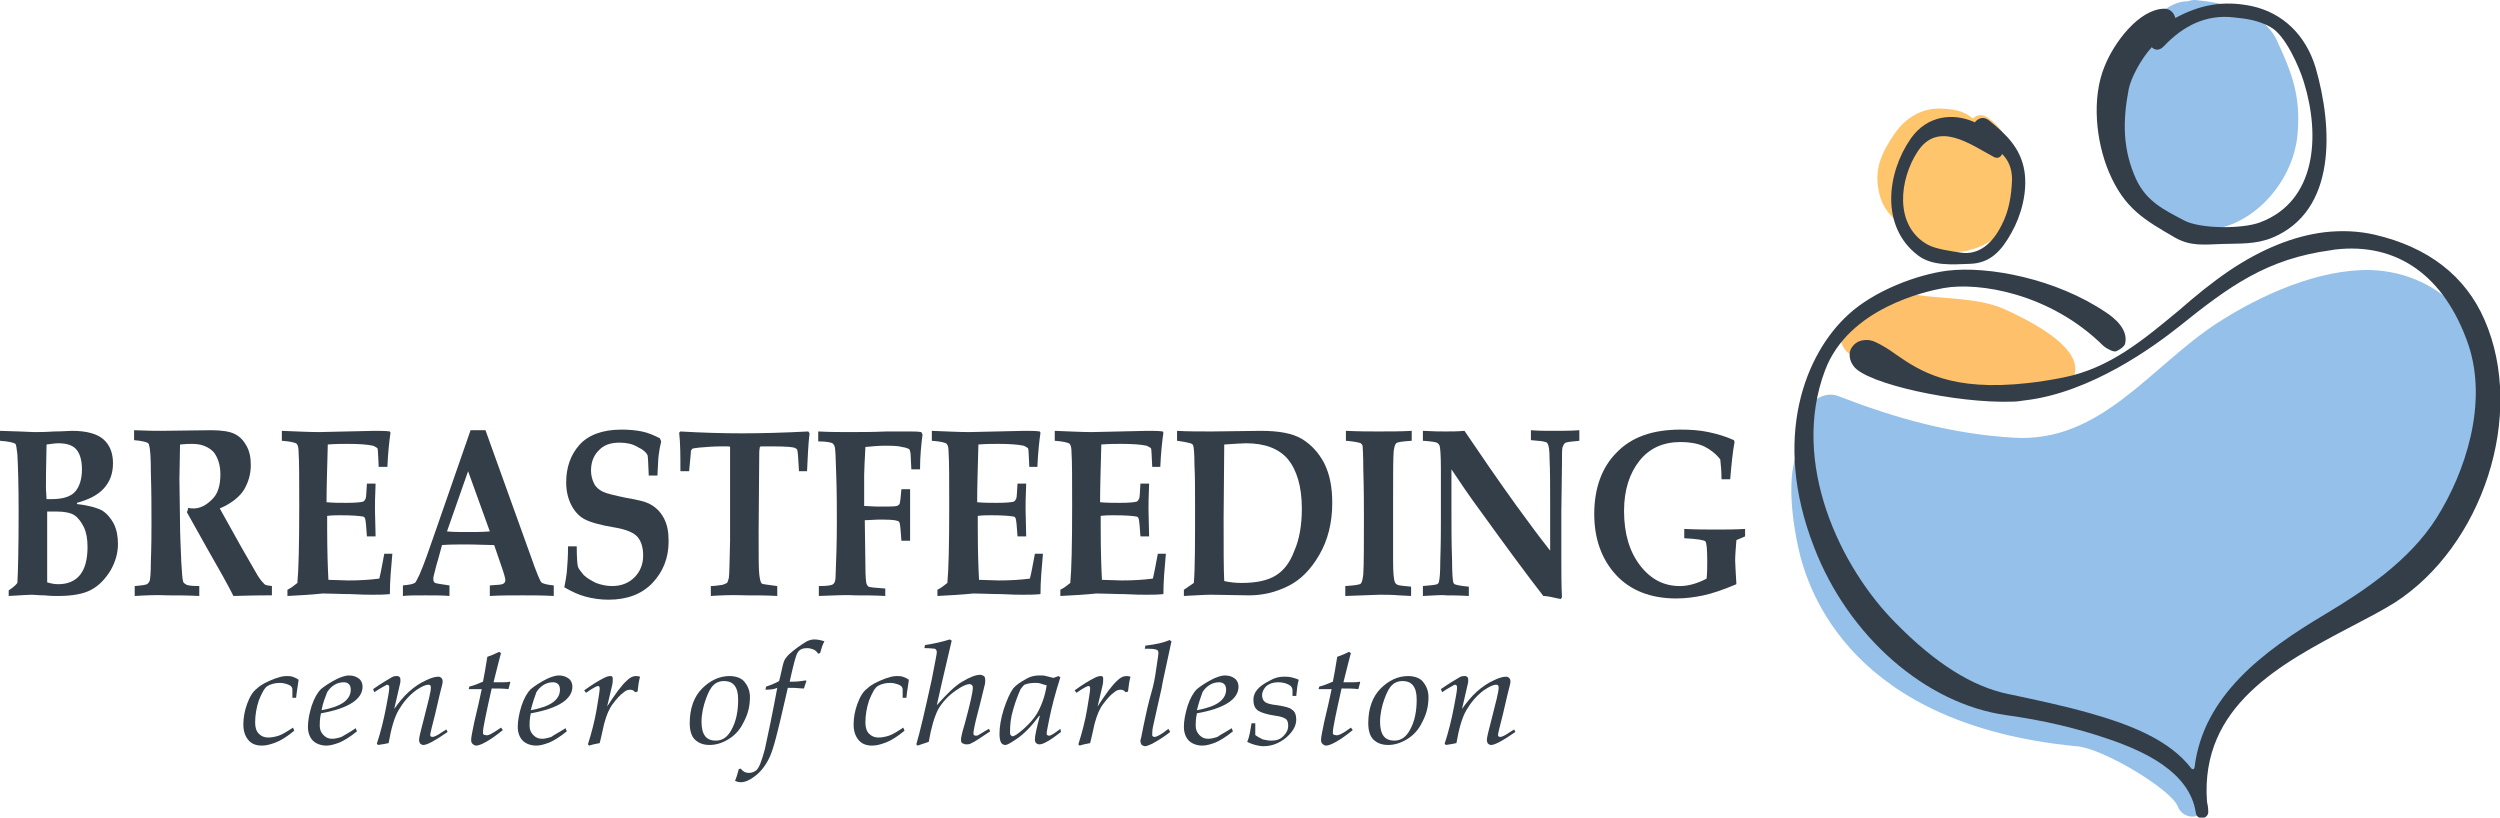 <?xml version="1.0" encoding="utf-8"?>
<!-- Generator: Adobe Illustrator 21.0.2, SVG Export Plug-In . SVG Version: 6.00 Build 0)  -->
<!DOCTYPE svg PUBLIC "-//W3C//DTD SVG 1.1//EN" "http://www.w3.org/Graphics/SVG/1.1/DTD/svg11.dtd">
<svg version="1.1" id="Layer_1" xmlns="http://www.w3.org/2000/svg" xmlns:xlink="http://www.w3.org/1999/xlink" x="0px" y="0px"
	 viewBox="0 0 402.7 131.7" style="enable-background:new 0 0 402.7 131.7;" xml:space="preserve">
<style type="text/css">
	.st0{fill:#FFC06C;}
	.st1{fill:#FFC56C;}
	.st2{fill:#94C0E9;}
	.st3{fill:#333E48;}
</style>
<g>
	<g>
		<g>
			<path class="st0" d="M323.1,49.9c-4.3-2-9.8-1.7-14.4-2.4c-4.2-0.6-7,2.1-10.5,4c-0.6,0.3-0.9,0.9-0.9,1.4
				c-0.5,0.3-0.9,1-0.8,1.8c0.6,3.4,4.4,3.1,6.7,4.5c4.5,2.6,8.8,4.3,13.9,4.6c3,0.2,6.1,0.1,9.1,0c2.2-0.1,5.3,0.2,7-1.8
				C337.9,56.7,326.1,51.3,323.1,49.9z"/>
			<path class="st1" d="M320.1,18.9c-0.9-0.6-1.7-0.4-2.3,0.2c-1.2-1-2.5-1.5-4.9-1.6c-3.1-0.2-5.8,1.3-7.7,4
				c-2.1,3.1-3.4,5.7-2.5,9.6c0.9,4,4.1,5.3,6.7,7.6c4.1,3.7,11.6,1.6,14.3-2.9C326.9,30.4,324.8,22,320.1,18.9z"/>
			<path class="st2" d="M354.6,37c7.4,0.3,14.8-7.1,15.5-15.5c0.5-6.1-0.9-9.7-3.3-14.9c-2.2-4.9-8.9-6.2-13.2-6.6
				c-0.5,0-0.9,0.1-1.2,0.2c-3.3,0-6.2,3.4-8.3,6.1c-2.8,3.8-4.1,8.7-4,13.7C340.3,29.4,346.6,36.7,354.6,37z"/>
			<path class="st2" d="M381.9,43.5c-8.4-0.2-17.7,4-24.7,8.5c-10.9,7.1-18.8,19.4-32.9,18.5c-9.9-0.6-18.9-3.1-28.2-6.7
				c-3.4-1.3-7.1,3.2-5.8,6.7c0.1,0.2,0.1,0.3,0.2,0.5c-3.1,4-1.8,12.7-0.9,16.9c1.6,7.7,8.9,28.8,44.8,32.3
				c4.1,0.2,15.3,6.9,16.4,9.7c0.9,2.4,4.7,2.2,4.4-0.8c-0.7-7.8,3.1-16.5,8.7-21.2c1-0.8,2.4-1.8,3.4-3c4.9-2.6,9.9-5.2,14.6-8.3
				c9.7-6.4,19.3-17.7,19.8-30.6C402.1,53.3,393.5,43.9,381.9,43.5z"/>
			<g>
				<path class="st3" d="M400.2,51.5c-3.1-7.1-9.1-11.7-17.7-13.7c-2.6-0.6-5.3-0.7-8-0.4c-5,0.6-10.2,2.7-15.4,6.2
					c-2.8,1.9-5.5,4.1-8,6.3c-5.8,4.8-11.2,9.4-18.7,10.9c-2,0.4-3.9,0.7-5.7,0.9c-12.4,1.4-17.4-1.9-21.3-4.6
					c-1.1-0.8-2.2-1.5-3.3-2c-0.6-0.3-1.3-0.4-1.9-0.3c-1,0.1-1.7,0.7-2.1,1.5c-0.3,0.8-0.2,1.8,0.5,2.7c2,2.8,16.5,6,25.5,5.7
					c0.7,0,1.4-0.1,2-0.2c10.7-1.2,21-8.8,24.9-11.9c8.1-6.5,14.1-10.9,24.5-12.3c0.2,0,0.4-0.1,0.6-0.1
					c10.1-1.2,17.7,4.3,21.5,15.3c3.2,9.5-0.5,20.6-5.1,27.9c-4.4,7-11.9,11.9-17.9,15.5c-10.1,6-19.7,13.2-21.1,24.7
					c0,0.1-0.1,0.3-0.2,0.3c0,0,0,0,0,0c-0.1,0-0.2,0-0.3-0.1c-3.6-4.7-10-7.1-16.3-8.9c-4.2-1.2-8.5-2.1-12.7-3l-0.5-0.1
					c-5.8-1.2-11.7-4.9-18.1-11.4c-8.9-8.9-17.1-25.8-11.4-40.8c3.8-10,16.3-12.7,19.1-13.2c5.6-1,17.1,0.8,25.7,9.3
					c0.7,0.6,1.7,1,2,0.9c0.6-0.2,1.4-0.8,1.5-1.2c0.6-2.3-1.7-4.2-3.1-5.1c-8-5.4-18.9-7.5-25.5-6.7c-4.8,0.6-11.8,3.2-16,7.1
					c-6.8,6.2-12.4,19.7-5.5,37.4c5.5,14.4,18,25.3,31,27.1c5.8,0.8,11.4,2.1,16.6,3.9c5.5,1.9,12.9,5.2,13.9,11.8
					c0.1,0.7,0.6,0.9,1.1,0.9c0.5-0.1,1-0.5,0.9-1.2c0-0.5-0.1-1-0.2-1.5c-1.1-15.4,11.9-22.2,23.3-28.2c2.5-1.3,4.8-2.5,6.9-3.8
					C399.9,88,406.9,66.8,400.2,51.5z"/>
			</g>
		</g>
		<path class="st3" d="M373,10.9c-1.6-5.3-5.3-8.8-10.2-9.9c-4.7-1-8.5-0.2-12.4,1.9c-0.2-0.8-0.8-1.5-1.8-1.5
			c-4.1,0.1-8.1,5.5-9.6,9.3c-2.1,5.1-1.4,12,0.7,17c2.5,5.9,5.7,7.7,10.7,10.6c2.5,1.4,4.7,1.1,7.5,1c2.8-0.1,5.4,0.1,8.1-1
			C376.4,34,375.8,20.6,373,10.9z M364.1,35.8c-2.8,1.1-9.7,1.1-12.3-0.3c-3.2-1.7-6-3-7.7-6.6c-2.2-4.8-2.2-9.4-1.2-14.6
			c0.4-1.8,1.9-4.7,3.7-6.7c0.5,0.5,1.2,0.6,1.9-0.1c3.2-3.4,6.9-5.2,11.3-4.7c2.1,0.2,4.1,0.5,6,1.6c2.3,1.3,4.5,6.2,5.3,8.8
			C373.8,21.9,373.1,32.4,364.1,35.8z"/>
		<path class="st3" d="M326.1,27.6c-0.6-3.8-3-6-5.7-8.2c-0.9-0.7-1.7-0.4-2.3,0.3c-3.5-1.6-7.7-1.1-10.3,2.6
			c-3.9,5.6-4.9,14.2,1.1,18.8c2.3,1.8,5.6,1.5,8.4,1.4c3.3-0.1,5.1-2.1,6.7-5C325.6,34.7,326.6,30.9,326.1,27.6z M322.4,36.3
			c-1.5,3-3.7,4.8-6.5,4.4c-1.4-0.2-4.2-0.6-5.4-1.3c-5.5-3.1-4.5-10.6-1.6-15c3.3-5,8.4-1.2,12.3,0.9c0.6,0.3,1.1,0,1.3-0.5
			c1,1,1.6,2.3,1.6,4.1C324,31.6,323.6,34,322.4,36.3z"/>
	</g>
	<g>
		<path class="st3" d="M47.7,112.4h-0.6c0-0.6,0-1,0-1.3c0-0.3-0.1-0.5-0.4-0.7c-0.4-0.2-1-0.4-1.6-0.4c-0.8,0-1.5,0.2-2,0.5
			c-0.5,0.3-0.9,1.1-1.4,2.3c-0.4,1.2-0.6,2.4-0.6,3.6c0,0.8,0.2,1.4,0.6,1.8c0.4,0.4,0.9,0.6,1.5,0.6c0.5,0,1.1-0.1,1.7-0.3
			c0.6-0.2,1.4-0.7,2.3-1.3l0.2,0.5c-1.2,1-2.2,1.6-3,1.9c-0.8,0.3-1.5,0.5-2.2,0.5c-1,0-1.7-0.3-2.2-0.9s-0.8-1.4-0.8-2.5
			c0-1.1,0.2-2.2,0.6-3.3c0.4-1.1,0.9-2,1.6-2.5c0.6-0.6,1.6-1.1,2.9-1.6c0.6-0.2,1.2-0.4,1.8-0.4c0.4,0,0.7,0,1,0.1
			c0.3,0.1,0.6,0.2,1,0.5C48,110.4,47.8,111.3,47.7,112.4z"/>
		<path class="st3" d="M57.3,117.3l0.2,0.5c-1.1,0.9-2.1,1.5-2.8,1.8c-0.8,0.3-1.5,0.5-2.1,0.5c-0.9,0-1.7-0.3-2.2-0.8
			c-0.5-0.5-0.8-1.3-0.8-2.2c0-1,0.2-2.1,0.6-3.4c0.4-1.2,0.9-2.1,1.5-2.7c0.6-0.5,1.5-1.1,2.7-1.7c0.7-0.3,1.3-0.5,1.8-0.5
			c0.7,0,1.2,0.2,1.6,0.5s0.6,0.8,0.6,1.3c0,2-2.2,3.5-6.7,4.3c-0.2,0.9-0.2,1.6-0.2,2c0,0.6,0.2,1.1,0.6,1.5
			c0.4,0.4,0.8,0.6,1.4,0.6c0.4,0,0.9-0.1,1.5-0.3C55.5,118.4,56.3,118,57.3,117.3z M51.8,114.4c1.6-0.3,2.8-0.7,3.6-1.3
			c0.8-0.6,1.1-1.3,1.1-2c0-0.4-0.1-0.7-0.3-0.9s-0.5-0.3-0.8-0.3c-0.5,0-1,0.1-1.5,0.4c-0.5,0.3-0.9,0.7-1.2,1.2
			C52.4,112.3,52,113.2,51.8,114.4z"/>
		<path class="st3" d="M60.3,111.5l-0.2-0.5c1.3-0.9,2.3-1.5,3-1.9c0.3-0.2,0.6-0.2,0.9-0.2c0.2,0,0.3,0.1,0.4,0.2
			c0.1,0.1,0.1,0.3,0.1,0.5c0,0.2,0,0.4-0.1,0.7l-0.9,3.9c0.7-1,1.5-2,2.4-2.8c0.9-0.8,1.8-1.4,2.7-1.8c0.8-0.4,1.5-0.6,2-0.6
			c0.2,0,0.4,0.1,0.5,0.2c0.1,0.1,0.2,0.3,0.2,0.5c0,0.2,0,0.4-0.1,0.7c-0.1,0.4-0.5,1.9-1.1,4.6c-0.5,2-0.8,3.1-0.8,3.4
			c0,0.2,0.1,0.3,0.4,0.3c0.2,0,0.7-0.2,1.4-0.7l0.8-0.5l0.2,0.4c-2,1.4-3.3,2.1-3.9,2.1c-0.2,0-0.4-0.1-0.5-0.2
			c-0.1-0.1-0.2-0.4-0.2-0.6c0-0.4,0.3-1.6,0.8-3.5c0.7-2.7,1.1-4.3,1.1-4.9c0-0.2,0-0.3-0.1-0.4c-0.1-0.1-0.2-0.1-0.3-0.1
			c-0.5,0-1.1,0.3-2,0.9c-1.2,0.9-2.1,2-2.8,3.2c-0.7,1.2-1.2,3-1.6,5.3c-0.4,0.1-1,0.2-1.7,0.3l-0.2-0.2c0.6-1.8,1.1-3.8,1.5-5.9
			c0.3-1.6,0.5-2.6,0.5-3.1c0-0.2,0-0.3-0.1-0.4c-0.1-0.1-0.2-0.1-0.3-0.1C62,110.5,61.3,110.8,60.3,111.5z"/>
		<path class="st3" d="M80.7,117.2l0.3,0.4c-2.1,1.7-3.6,2.5-4.3,2.5c-0.2,0-0.4-0.1-0.6-0.3s-0.2-0.4-0.2-0.7
			c0-0.4,0.2-1.3,0.5-2.8c0.5-2.1,0.9-3.8,1.2-5.3l-0.9,0l-1.2,0l0.1-0.4c0.8-0.2,1.5-0.5,2.2-0.8c0.2-0.9,0.4-2.2,0.7-4
			c0.6-0.2,1.3-0.5,1.9-0.8l0.3,0.2c-0.2,0.7-0.6,2.3-1.2,4.7l1.3,0c0.5,0,1,0,1.3-0.1l0.1,0.1c-0.1,0.4-0.2,0.7-0.3,1.1
			c-0.8-0.1-1.7-0.1-2.7-0.1c-0.9,4-1.4,6.4-1.4,7c0,0.2,0,0.4,0.1,0.4c0.1,0.1,0.2,0.1,0.3,0.1C78.6,118.6,79.4,118.1,80.7,117.2z"
			/>
		<path class="st3" d="M91.1,117.3l0.2,0.5c-1.1,0.9-2.1,1.5-2.8,1.8c-0.8,0.3-1.5,0.5-2.1,0.5c-0.9,0-1.7-0.3-2.2-0.8
			c-0.5-0.5-0.8-1.3-0.8-2.2c0-1,0.2-2.1,0.6-3.4c0.4-1.2,0.9-2.1,1.5-2.7c0.6-0.5,1.5-1.1,2.7-1.7c0.7-0.3,1.3-0.5,1.8-0.5
			c0.7,0,1.2,0.2,1.6,0.5s0.6,0.8,0.6,1.3c0,2-2.2,3.5-6.7,4.3c-0.2,0.9-0.2,1.6-0.2,2c0,0.6,0.2,1.1,0.6,1.5
			c0.4,0.4,0.8,0.6,1.4,0.6c0.4,0,0.9-0.1,1.5-0.3C89.2,118.4,90,118,91.1,117.3z M85.5,114.4c1.6-0.3,2.8-0.7,3.6-1.3
			c0.8-0.6,1.1-1.3,1.1-2c0-0.4-0.1-0.7-0.3-0.9s-0.5-0.3-0.8-0.3c-0.5,0-1,0.1-1.5,0.4c-0.5,0.3-0.9,0.7-1.2,1.2
			C86.1,112.3,85.8,113.2,85.5,114.4z"/>
		<path class="st3" d="M94.4,111.6l-0.3-0.4c1.4-1,2.4-1.6,3.2-2c0.4-0.2,0.7-0.3,1-0.3c0.1,0,0.3,0,0.3,0.1
			c0.1,0.1,0.1,0.2,0.1,0.4c0,0.3,0,0.6-0.1,1l-0.8,3.4c1.3-2,2.3-3.4,3.2-4.2c0.5-0.5,1-0.7,1.4-0.7c0.2,0,0.4,0,0.7,0.1
			c-0.2,0.7-0.3,1.5-0.4,2.4l-0.4,0.1c-0.2-0.3-0.5-0.4-0.8-0.4c-0.3,0-0.7,0.1-1,0.4c-0.6,0.4-1.2,1.1-1.8,1.9s-1,1.8-1.3,2.9
			c-0.1,0.2-0.3,1.4-0.8,3.4c-0.5,0.1-1.1,0.2-1.7,0.4l-0.2-0.2c0.6-1.9,1.1-3.8,1.4-5.6s0.5-3,0.5-3.4c0-0.3-0.1-0.4-0.3-0.4
			C96.2,110.5,95.5,110.8,94.4,111.6z"/>
		<path class="st3" d="M111.1,116.5c0-2.4,0.7-4.3,2-5.6s2.8-2,4.4-2c1,0,1.9,0.3,2.4,0.9s0.9,1.4,0.9,2.5c0,1.4-0.3,2.7-1,4
			c-0.6,1.3-1.5,2.2-2.5,2.8c-1,0.6-2,0.9-3,0.9c-1,0-1.8-0.3-2.4-0.9C111.4,118.6,111.1,117.7,111.1,116.5z M113,116.3
			c0,1,0.2,1.8,0.6,2.3c0.4,0.5,1,0.7,1.7,0.7c1.1,0,1.9-0.6,2.5-1.7c0.8-1.4,1.1-3.1,1.1-4.9c0-1.1-0.2-1.8-0.6-2.3
			c-0.4-0.5-1-0.7-1.7-0.7c-0.6,0-1.2,0.2-1.6,0.6c-0.5,0.4-0.9,1.2-1.3,2.3S113,115,113,116.3z"/>
		<path class="st3" d="M123.3,111.1l0.1-0.5c0.9-0.3,1.6-0.6,2.1-0.9l0.2-0.8c0.3-1.4,0.5-2.2,0.6-2.4c0.1-0.3,0.4-0.7,0.8-1.1
			c1-0.9,1.9-1.5,2.7-2c0.5-0.3,1-0.4,1.4-0.4c0.4,0,1,0.1,1.6,0.3c-0.3,0.5-0.5,1.2-0.7,1.9l-0.3,0.1c-0.2-0.3-0.5-0.6-0.8-0.7
			c-0.3-0.1-0.6-0.2-1-0.2c-0.7,0-1.2,0.2-1.5,0.7c-0.3,0.4-0.7,2-1.3,4.7h0.6c0.7,0,1.3-0.1,2-0.2l0.1,0.1
			c-0.2,0.5-0.3,0.9-0.4,1.2c-0.6,0-1.2-0.1-1.8-0.1l-0.8,0l-0.6,2.6c-1,4.4-1.7,7.2-2.3,8.5s-1.4,2.4-2.5,3.2
			c-0.8,0.6-1.5,0.9-2.2,0.9c-0.3,0-0.6-0.1-0.9-0.2c0.2-0.5,0.4-1.1,0.6-1.9l0.3-0.1c0.4,0.5,0.8,0.7,1.3,0.7
			c0.4,0,0.8-0.1,1.2-0.4c0.5-0.4,0.9-1.6,1.4-3.4c0.5-2.3,1.2-5.6,2-9.9C124.8,111,124.1,111.1,123.3,111.1z"/>
		<path class="st3" d="M146,112.4h-0.6c0-0.6,0-1,0-1.3c0-0.3-0.1-0.5-0.4-0.7c-0.4-0.2-1-0.4-1.6-0.4c-0.8,0-1.5,0.2-2,0.5
			c-0.5,0.3-0.9,1.1-1.4,2.3c-0.4,1.2-0.6,2.4-0.6,3.6c0,0.8,0.2,1.4,0.6,1.8c0.4,0.4,0.9,0.6,1.5,0.6c0.5,0,1.1-0.1,1.7-0.3
			c0.6-0.2,1.4-0.7,2.3-1.3l0.2,0.5c-1.2,1-2.2,1.6-3,1.9c-0.8,0.3-1.5,0.5-2.2,0.5c-1,0-1.7-0.3-2.2-0.9s-0.8-1.4-0.8-2.5
			c0-1.1,0.2-2.2,0.6-3.3c0.4-1.1,0.9-2,1.6-2.5c0.6-0.6,1.6-1.1,2.9-1.6c0.6-0.2,1.2-0.4,1.8-0.4c0.4,0,0.7,0,1,0.1
			c0.3,0.1,0.6,0.2,1,0.5C146.3,110.4,146.1,111.3,146,112.4z"/>
		<path class="st3" d="M147.8,120.1l-0.2-0.2c0.6-2,1.4-5.5,2.5-10.5c0.5-2.6,0.8-4.1,0.8-4.3c0-0.3-0.1-0.5-0.3-0.6
			c-0.1,0-0.7-0.1-1.7-0.1l0.1-0.5c1.4-0.2,2.7-0.5,4-0.9l0.3,0.2c-1.3,5.5-2.1,9-2.4,10.4c1.6-1.8,2.9-3.1,4.1-3.8
			c1.2-0.7,2.1-1.1,2.9-1.1c0.2,0,0.4,0.1,0.6,0.2c0.1,0.1,0.2,0.3,0.2,0.6c0,0.3,0,0.6-0.1,0.9c-0.2,0.7-0.5,2.2-1.1,4.4
			c-0.5,1.9-0.7,3-0.7,3.3c0,0.3,0.1,0.4,0.4,0.4c0.1,0,0.3,0,0.4-0.1c0.2-0.1,0.5-0.3,1-0.6l0.7-0.4l0.2,0.4c-1.5,1-2.5,1.7-3,1.9
			c-0.3,0.2-0.6,0.2-0.9,0.2c-0.2,0-0.4-0.1-0.6-0.2s-0.2-0.4-0.2-0.6c0-0.3,0.2-1.2,0.6-2.5c0.9-3.3,1.3-5.2,1.3-5.7
			c0-0.2,0-0.4-0.1-0.5c-0.1-0.1-0.2-0.2-0.4-0.2c-0.5,0-1.2,0.3-2.2,1c-1.3,0.9-2.2,1.9-2.9,3.1c-0.6,1.2-1.1,2.9-1.5,5.2
			C148.8,119.8,148.3,119.9,147.8,120.1z"/>
		<path class="st3" d="M170.5,108.9l0.3,0.2c-0.8,2.5-1.4,4.8-1.8,6.8c-0.2,1.1-0.4,1.9-0.4,2.2c0,0.1,0,0.3,0.1,0.3
			c0.1,0.1,0.2,0.1,0.3,0.1c0.3,0,0.9-0.4,1.8-1.1l0.1,0.5c-0.9,0.7-1.7,1.3-2.5,1.7c-0.4,0.2-0.7,0.3-1,0.3c-0.2,0-0.4-0.1-0.5-0.2
			c-0.1-0.1-0.2-0.3-0.2-0.6c0-0.6,0.3-1.9,0.8-3.8l-0.1,0c-1.1,1.5-2.3,2.8-3.6,3.7c-0.9,0.6-1.5,1-1.9,1c-0.2,0-0.4-0.1-0.6-0.3
			c-0.2-0.3-0.3-0.8-0.3-1.5c0-1.1,0.2-2.4,0.7-4c0.5-1.5,1-2.6,1.5-3.3c0.4-0.5,1.1-1,2.2-1.6c0.7-0.4,1.4-0.5,2.1-0.5
			c0.3,0,0.7,0,1,0.1c0.4,0.1,0.8,0.2,1.2,0.3L170.5,108.9z M168.6,110.4c-0.4-0.1-0.7-0.2-1-0.3c-0.3-0.1-0.6-0.1-0.9-0.1
			c-0.6,0-1.2,0.1-1.7,0.3c-0.1,0.1-0.3,0.3-0.6,0.7c-0.4,0.9-0.8,1.9-1.2,3.3c-0.4,1.3-0.5,2.5-0.5,3.5c0,0.3,0,0.5,0.1,0.6
			c0.1,0.1,0.2,0.2,0.3,0.2c0.3,0,0.9-0.4,1.8-1.2s1.6-1.6,2.1-2.4C167.7,113.8,168.3,112.3,168.6,110.4z"/>
		<path class="st3" d="M173.4,111.6l-0.3-0.4c1.4-1,2.4-1.6,3.2-2c0.4-0.2,0.7-0.3,1-0.3c0.1,0,0.3,0,0.3,0.1
			c0.1,0.1,0.1,0.2,0.1,0.4c0,0.3,0,0.6-0.1,1l-0.8,3.4c1.3-2,2.3-3.4,3.2-4.2c0.5-0.5,1-0.7,1.4-0.7c0.2,0,0.4,0,0.7,0.1
			c-0.2,0.7-0.3,1.5-0.4,2.4l-0.4,0.1c-0.2-0.3-0.5-0.4-0.8-0.4c-0.3,0-0.7,0.1-1,0.4c-0.6,0.4-1.2,1.1-1.8,1.9s-1,1.8-1.3,2.9
			c-0.1,0.2-0.3,1.4-0.8,3.4c-0.5,0.1-1.1,0.2-1.7,0.4l-0.2-0.2c0.6-1.9,1.1-3.8,1.4-5.6s0.5-3,0.5-3.4c0-0.3-0.1-0.4-0.3-0.4
			C175.2,110.5,174.5,110.8,173.4,111.6z"/>
		<path class="st3" d="M184.4,104.5l0.1-0.5c1.7-0.2,3-0.5,3.9-0.9l0.3,0.2l-1.4,6.5l-0.2,1.1l-1.3,5.8c-0.2,0.8-0.2,1.3-0.2,1.6
			c0,0.1,0,0.3,0.1,0.3c0.1,0.1,0.2,0.1,0.3,0.1c0.3,0,1.1-0.4,2.2-1.3l0.3,0.5c-1,0.8-2,1.4-2.9,1.9c-0.5,0.2-0.9,0.4-1.1,0.4
			c-0.2,0-0.4-0.1-0.6-0.2c-0.1-0.2-0.2-0.4-0.2-0.6c0-0.1,0-0.3,0.1-0.5l0.4-2c0.4-2,0.8-3.7,1.2-5.1l0.3-1.1
			c0.3-1.2,0.5-2.5,0.7-4c0.1-0.7,0.2-1.2,0.2-1.5c0-0.3-0.1-0.4-0.2-0.5C186,104.5,185.4,104.5,184.4,104.5z"/>
		<path class="st3" d="M198.4,117.3l0.2,0.5c-1.1,0.9-2.1,1.5-2.8,1.8c-0.8,0.3-1.5,0.5-2.1,0.5c-0.9,0-1.7-0.3-2.2-0.8
			c-0.5-0.5-0.8-1.3-0.8-2.2c0-1,0.2-2.1,0.6-3.4c0.4-1.2,0.9-2.1,1.5-2.7c0.6-0.5,1.5-1.1,2.7-1.7c0.7-0.3,1.3-0.5,1.8-0.5
			c0.7,0,1.2,0.2,1.6,0.5s0.6,0.8,0.6,1.3c0,2-2.2,3.5-6.7,4.3c-0.2,0.9-0.2,1.6-0.2,2c0,0.6,0.2,1.1,0.6,1.5
			c0.4,0.4,0.8,0.6,1.4,0.6c0.4,0,0.9-0.1,1.5-0.3C196.5,118.4,197.3,118,198.4,117.3z M192.8,114.4c1.6-0.3,2.8-0.7,3.6-1.3
			c0.8-0.6,1.1-1.3,1.1-2c0-0.4-0.1-0.7-0.3-0.9s-0.5-0.3-0.8-0.3c-0.5,0-1,0.1-1.5,0.4c-0.5,0.3-0.9,0.7-1.2,1.2
			C193.4,112.3,193.1,113.2,192.8,114.4z"/>
		<path class="st3" d="M201.6,116.5h0.6l0,1.1l0,0.8c0.4,0.3,0.8,0.5,1.2,0.7c0.4,0.1,0.9,0.2,1.4,0.2c0.8,0,1.4-0.2,1.9-0.7
			c0.5-0.5,0.8-1,0.8-1.7c0-0.5-0.1-0.9-0.4-1.1c-0.3-0.2-0.8-0.4-1.6-0.5c-1.4-0.2-2.3-0.5-2.8-0.8c-0.6-0.4-0.8-1-0.8-1.8
			c0-0.6,0.2-1.1,0.6-1.6c0.4-0.5,1.1-1,2.1-1.5c0.7-0.4,1.4-0.6,2.2-0.6c0.4,0,0.8,0,1.2,0.1s0.8,0.2,1.2,0.4
			c-0.2,0.7-0.3,1.5-0.4,2.6h-0.6c0-0.3,0-0.6,0-0.8c0-0.4-0.1-0.6-0.3-0.8c-0.5-0.4-1.2-0.6-2-0.6c-0.8,0-1.4,0.2-1.9,0.6
			c-0.4,0.4-0.7,0.9-0.7,1.5c0,0.5,0.2,0.9,0.5,1.1c0.3,0.2,0.9,0.4,2,0.5c1.2,0.2,2,0.4,2.3,0.7c0.5,0.3,0.7,0.9,0.7,1.6
			c0,1-0.5,1.9-1.6,2.9c-1.1,0.9-2.3,1.4-3.7,1.4c-0.4,0-0.9-0.1-1.3-0.2c-0.4-0.1-0.9-0.3-1.3-0.5
			C201.3,118.6,201.4,117.6,201.6,116.5z"/>
		<path class="st3" d="M217.6,117.2l0.3,0.4c-2.1,1.7-3.6,2.5-4.3,2.5c-0.2,0-0.4-0.1-0.6-0.3s-0.2-0.4-0.2-0.7
			c0-0.4,0.2-1.3,0.5-2.8c0.5-2.1,0.9-3.8,1.2-5.3l-0.9,0l-1.2,0l0.1-0.4c0.8-0.2,1.5-0.5,2.2-0.8c0.2-0.9,0.4-2.2,0.7-4
			c0.6-0.2,1.3-0.5,1.9-0.8l0.3,0.2c-0.2,0.7-0.6,2.3-1.2,4.7l1.3,0c0.5,0,1,0,1.3-0.1l0.1,0.1c-0.1,0.4-0.2,0.7-0.3,1.1
			c-0.8-0.1-1.7-0.1-2.7-0.1c-0.9,4-1.4,6.4-1.4,7c0,0.2,0,0.4,0.1,0.4c0.1,0.1,0.2,0.1,0.3,0.1
			C215.5,118.6,216.4,118.1,217.6,117.2z"/>
		<path class="st3" d="M220.4,116.5c0-2.4,0.7-4.3,2-5.6s2.8-2,4.4-2c1,0,1.9,0.3,2.4,0.9s0.9,1.4,0.9,2.5c0,1.4-0.3,2.7-1,4
			c-0.6,1.3-1.5,2.2-2.5,2.8c-1,0.6-2,0.9-3,0.9c-1,0-1.8-0.3-2.4-0.9C220.7,118.6,220.4,117.7,220.4,116.5z M222.3,116.3
			c0,1,0.2,1.8,0.6,2.3c0.4,0.5,1,0.7,1.7,0.7c1.1,0,1.9-0.6,2.5-1.7c0.8-1.4,1.1-3.1,1.1-4.9c0-1.1-0.2-1.8-0.6-2.3
			c-0.4-0.5-1-0.7-1.7-0.7c-0.6,0-1.2,0.2-1.6,0.6c-0.5,0.4-0.9,1.2-1.3,2.3S222.3,115,222.3,116.3z"/>
		<path class="st3" d="M232.3,111.5l-0.2-0.5c1.3-0.9,2.3-1.5,3-1.9c0.3-0.2,0.6-0.2,0.9-0.2c0.2,0,0.3,0.1,0.4,0.2
			c0.1,0.1,0.1,0.3,0.1,0.5c0,0.2,0,0.4-0.1,0.7l-0.9,3.9c0.7-1,1.5-2,2.4-2.8c0.9-0.8,1.8-1.4,2.7-1.8c0.8-0.4,1.5-0.6,2-0.6
			c0.2,0,0.4,0.1,0.5,0.2c0.1,0.1,0.2,0.3,0.2,0.5c0,0.2,0,0.4-0.1,0.7c-0.1,0.4-0.5,1.9-1.1,4.6c-0.5,2-0.8,3.1-0.8,3.4
			c0,0.2,0.1,0.3,0.4,0.3c0.2,0,0.7-0.2,1.4-0.7l0.8-0.5l0.2,0.4c-2,1.4-3.3,2.1-3.9,2.1c-0.2,0-0.4-0.1-0.5-0.2
			c-0.1-0.1-0.2-0.4-0.2-0.6c0-0.4,0.3-1.6,0.8-3.5c0.7-2.7,1.1-4.3,1.1-4.9c0-0.2,0-0.3-0.1-0.4c-0.1-0.1-0.2-0.1-0.3-0.1
			c-0.5,0-1.1,0.3-2,0.9c-1.2,0.9-2.1,2-2.8,3.2c-0.7,1.2-1.2,3-1.6,5.3c-0.4,0.1-1,0.2-1.7,0.3l-0.2-0.2c0.6-1.8,1.1-3.8,1.5-5.9
			c0.3-1.6,0.5-2.6,0.5-3.1c0-0.2,0-0.3-0.1-0.4c-0.1-0.1-0.2-0.1-0.3-0.1C234,110.5,233.3,110.8,232.3,111.5z"/>
	</g>
	<g>
		<path class="st3" d="M1.4,96v-0.9c0.6-0.4,1.1-0.8,1.4-1.2c0.1-1.7,0.2-5.6,0.2-11.5c0-4.3-0.1-7.4-0.2-9.2
			c-0.1-1-0.2-1.5-0.3-1.7C2.2,71.3,1.4,71.1,0,71v-1.6l3.1,0.1l2.4,0.1c0.7,0,1.8,0,3.2-0.1c1.4,0,2.3-0.1,2.9-0.1
			c2.4,0,4.1,0.5,5.1,1.4c1,0.9,1.5,2.2,1.5,3.8c0,1.7-0.5,3-1.5,4.1c-1,1.1-2.5,1.8-4.3,2.3v0.2c1.9,0.2,3.2,0.6,4,1
			c0.8,0.5,1.4,1.2,1.9,2.1c0.5,1,0.7,2.1,0.7,3.3c0,1.5-0.4,2.9-1.2,4.3c-0.8,1.3-1.8,2.4-3.1,3.1S11.6,96,9.3,96
			c-0.5,0-1.2,0-2.1-0.1c-0.9,0-1.6-0.1-2.1-0.1C4.5,95.8,3.3,95.9,1.4,96z M7.5,80.4h0.8c1.8,0,3.1-0.4,3.8-1.2
			c0.7-0.8,1.1-2,1.1-3.6c0-1.4-0.3-2.5-0.9-3.2c-0.6-0.7-1.6-1-2.9-1c-0.5,0-1.1,0.1-1.9,0.2c-0.1,3.9-0.1,6.2-0.1,7.1L7.5,80.4z
			 M7.6,93.8c0.6,0.2,1.2,0.3,1.8,0.3c1.5,0,2.7-0.5,3.5-1.5c0.8-1,1.2-2.5,1.2-4.5c0-1.3-0.2-2.4-0.6-3.2S12.6,83.4,12,83
			c-0.6-0.4-1.6-0.6-2.8-0.6l-1.6,0v0.5l0,4.9l0,5V93.8z"/>
		<path class="st3" d="M21.7,96v-1.6c1.2-0.1,2-0.2,2.1-0.4c0.1-0.1,0.2-0.2,0.3-0.4c0.1-0.3,0.2-1.3,0.2-3.1
			c0.1-2.7,0.1-4.8,0.1-6.4c0-2.1,0-4.8-0.1-8c0-2.4-0.1-3.9-0.3-4.4c0-0.2-0.1-0.3-0.3-0.4c-0.2-0.1-0.9-0.3-2.1-0.4v-1.6
			c2.2,0.1,3.7,0.1,4.3,0.1l8.1-0.1c1.7,0,3,0.2,3.8,0.6c0.8,0.4,1.4,1,1.9,1.9c0.5,0.9,0.7,1.9,0.7,3.1c0,1.5-0.4,2.8-1.1,4
			c-0.7,1.1-2,2.2-3.9,3l3.4,6.1l2.7,4.7c0.5,0.8,0.9,1.2,1.1,1.4c0.2,0.2,0.6,0.2,1.2,0.3v1.5l-0.9,0c-2.7,0-4.5,0.1-5.3,0.1
			c-0.9-1.8-2.3-4.3-4.2-7.6l-3.3-5.9c0.1-0.2,0.2-0.4,0.2-0.7c0.4,0.1,0.7,0.1,0.9,0.1c1,0,2-0.5,2.9-1.4c1-0.9,1.4-2.3,1.4-4.1
			c0-1.5-0.4-2.7-1.1-3.6c-0.8-0.8-1.9-1.3-3.4-1.3c-0.5,0-1.1,0-2,0.1l-0.1,5.6L29,84.3c0,1.6,0.1,3.7,0.2,6.2
			c0.1,1.9,0.2,2.9,0.3,3.2c0.1,0.2,0.2,0.3,0.4,0.4c0.2,0.2,0.9,0.3,2.2,0.3V96c-1.9-0.1-3.6-0.1-5.1-0.1
			C25.2,95.8,23.5,95.9,21.7,96z"/>
		<path class="st3" d="M46.3,96v-1c0.6-0.3,1.1-0.7,1.6-1.1c0.2-2,0.3-6.1,0.3-12.4c0-4.3,0-7.2-0.1-8.6c0-0.7-0.1-1.2-0.3-1.4
			s-1-0.4-2.4-0.5v-1.6c2.5,0.1,4.5,0.2,6,0.2l8.9-0.2c0.9,0,1.8,0,2.5,0.1l0.1,0.2c-0.2,1.4-0.4,3.2-0.5,5.5H61
			c-0.1-1.8-0.1-2.8-0.2-3c-0.1-0.1-0.3-0.2-0.7-0.4c-0.9-0.2-2.3-0.3-4.1-0.3c-0.9,0-2,0-3.2,0.1c-0.1,3.9-0.2,7-0.2,9.3
			c1.1,0.1,2.2,0.1,3.2,0.1c1.5,0,2.4-0.1,2.7-0.2c0.2-0.1,0.3-0.3,0.4-0.5c0.1-0.2,0.1-1,0.2-2.4h1.4c-0.1,2.1-0.1,3.5-0.1,4.2
			l0.1,4.3h-1.4c-0.1-1.7-0.2-2.6-0.3-2.9c-0.1-0.2-0.2-0.3-0.4-0.3c-0.5-0.1-1.7-0.2-3.6-0.2c-0.6,0-1.3,0-2.1,0.1c0,0.7,0,1.3,0,2
			c0,3.6,0.1,6.4,0.2,8.3l3.2,0.1c1.8,0,3.5-0.1,5-0.3c0.3-1.2,0.5-2.5,0.8-4h1.3c-0.2,2.2-0.4,4.4-0.4,6.5c-1,0.1-1.9,0.1-2.8,0.1
			c-0.6,0-1.8,0-3.5-0.1c-1.6,0-3.1-0.1-4.5-0.1C50.1,95.8,48.3,95.9,46.3,96z"/>
		<path class="st3" d="M64.9,94.3c1-0.1,1.6-0.2,1.9-0.4c0.2-0.1,0.4-0.6,0.8-1.4c0.7-1.6,1.5-3.9,2.5-6.8l5.7-16.4h2.4l7.3,20.3
			c0.9,2.6,1.5,4,1.7,4.2c0.2,0.2,0.9,0.4,2,0.5V96c-1.7-0.1-3.4-0.1-5-0.1c-1.9,0-3.6,0-5.3,0.1v-1.7c1.3-0.1,2-0.1,2.2-0.3
			c0.2-0.1,0.3-0.3,0.3-0.6c0-0.2-0.2-1-0.7-2.4l-1.1-3.2c-1.3,0-2.8-0.1-4.5-0.1c-1.4,0-2.7,0-3.9,0.1L70.6,90
			c-0.2,0.6-0.4,1.4-0.7,2.6c-0.1,0.3-0.1,0.5-0.1,0.7c0,0.3,0.1,0.5,0.3,0.6c0.2,0.1,1,0.2,2.3,0.4V96c-1.1-0.1-2.4-0.1-3.9-0.1
			c-1.5,0-2.7,0-3.6,0.1V94.3z M75.4,75.9L72,85.6c1,0.1,2.1,0.1,3.3,0.1c1.2,0,2.4,0,3.6-0.1L75.4,75.9z"/>
		<path class="st3" d="M91.5,88h1.4c0,1.9,0.1,3,0.2,3.3c0.1,0.3,0.4,0.7,0.9,1.3c0.5,0.5,1.2,0.9,2,1.3c0.8,0.3,1.7,0.5,2.6,0.5
			c1.5,0,2.7-0.5,3.6-1.4c0.9-0.9,1.4-2.1,1.4-3.5c0-1.3-0.3-2.3-0.9-3c-0.6-0.7-1.8-1.2-3.5-1.5c-2.5-0.4-4.2-0.9-5.1-1.4
			s-1.6-1.3-2.1-2.3c-0.5-1-0.8-2.2-0.8-3.6c0-2.4,0.7-4.4,2.1-6c1.4-1.6,3.7-2.5,6.8-2.5c1.2,0,2.3,0.1,3.3,0.3s1.9,0.6,2.9,1.1
			l0.2,0.5c-0.2,0.8-0.3,1.5-0.4,2.2c-0.1,0.6-0.1,1.8-0.2,3.3h-1.4c-0.1-1.9-0.1-3-0.2-3.3c-0.2-0.4-0.7-0.9-1.6-1.3
			c-0.8-0.5-1.8-0.7-2.9-0.7c-1.5,0-2.6,0.4-3.4,1.3c-0.8,0.8-1.2,1.9-1.2,3.2c0,0.8,0.2,1.5,0.5,2.1c0.3,0.6,0.8,1,1.4,1.3
			c0.6,0.3,1.9,0.6,3.8,1c1.8,0.3,3,0.6,3.6,0.9c1,0.5,1.8,1.2,2.4,2.3s0.8,2.3,0.8,3.8c0,2.7-0.9,4.9-2.6,6.7
			c-1.7,1.8-4.1,2.7-7.1,2.7c-1.3,0-2.6-0.2-3.7-0.5c-1.1-0.3-2.2-0.8-3.4-1.5c0.2-0.9,0.3-1.7,0.4-2.4C91.4,91,91.5,89.7,91.5,88z"
			/>
		<path class="st3" d="M114.5,96v-1.6c0.6,0,1.2-0.1,1.9-0.2c0.3-0.1,0.5-0.2,0.7-0.3c0.1-0.1,0.2-0.4,0.3-0.8
			c0.1-0.5,0.1-2.5,0.2-6c0-2.4,0-4.9,0-7.5c0-5,0-7.6,0-7.6c0-0.1-0.4-0.1-1.1-0.1c-1.5,0-2.8,0.1-3.9,0.2c-0.6,0.1-1,0.1-1.1,0.2
			c-0.1,0.1-0.1,0.2-0.2,0.3c0,0.2-0.1,1.3-0.3,3.3h-1.4c0-2.4,0-4.5-0.2-6.2l0.2-0.2c3.4,0.2,6.7,0.3,9.9,0.3
			c3.2,0,6.8-0.1,10.7-0.3l0.2,0.3c-0.2,1.7-0.3,3.8-0.4,6.1h-1.3c-0.1-2.1-0.2-3.3-0.3-3.5c-0.1-0.1-0.2-0.2-0.5-0.3
			c-0.9-0.2-2.6-0.2-5.1-0.2c-0.2,0-0.3,0-0.4,0.1c0,0.1-0.1,0.4-0.1,1l-0.1,12.7c0,3.7,0,6,0.1,6.8s0.2,1.3,0.4,1.5
			c0.1,0.1,1,0.2,2.5,0.4V96c-1.6-0.1-3.3-0.1-5-0.1C117.9,95.8,116,95.9,114.5,96z"/>
		<path class="st3" d="M131.9,96v-1.6c1.4,0,2.2-0.1,2.4-0.4c0.2-0.2,0.3-0.6,0.3-1.3c0.1-2.5,0.2-5.3,0.2-8.5c0-2.4,0-4.9-0.1-7.7
			s-0.1-4.3-0.3-4.7c-0.1-0.2-0.2-0.3-0.3-0.4c-0.2-0.1-0.9-0.3-2.3-0.3v-1.6c1.9,0.1,3.5,0.1,4.8,0.1c2,0,4,0,6.2-0.1
			c1.4,0,2.6,0,3.6,0c0.7,0,1.4,0,2,0.1l0.2,0.4c-0.2,1.6-0.4,3.4-0.4,5.6h-1.4l-0.1-2c0-0.6-0.1-1-0.2-1.2
			c-0.1-0.1-0.5-0.3-1.2-0.4c-0.7-0.2-1.7-0.2-2.9-0.2c-0.9,0-1.9,0.1-3,0.2c-0.1,2.1-0.2,3.6-0.2,4.5l0,4.1l0,0.9
			c0.6,0,1.4,0.1,2.3,0.1c1.6,0,2.6,0,3-0.1c0.2-0.1,0.3-0.2,0.4-0.3c0.1-0.3,0.2-1.1,0.3-2.4h1.4c0,1.1,0,2.2,0,3.3c0,1,0,2.7,0,5
			h-1.4c-0.1-1.6-0.2-2.6-0.3-2.9c-0.1-0.2-0.2-0.3-0.4-0.3c-0.5-0.2-1.6-0.2-3.1-0.2l-2.1,0.1l0.1,7.3c0,1.8,0.1,2.8,0.2,3
			c0.1,0.2,0.2,0.3,0.3,0.4c0.2,0.1,1.1,0.2,2.7,0.3V96c-1.7-0.1-3.3-0.1-4.8-0.1C136.5,95.8,134.5,95.9,131.9,96z"/>
		<path class="st3" d="M151,96v-1c0.6-0.3,1.1-0.7,1.6-1.1c0.2-2,0.3-6.1,0.3-12.4c0-4.3,0-7.2-0.1-8.6c0-0.7-0.1-1.2-0.3-1.4
			s-1-0.4-2.4-0.5v-1.6c2.5,0.1,4.5,0.2,6,0.2l8.9-0.2c0.9,0,1.8,0,2.5,0.1l0.1,0.2c-0.2,1.4-0.4,3.2-0.5,5.5h-1.3
			c-0.1-1.8-0.1-2.8-0.2-3c-0.1-0.1-0.3-0.2-0.7-0.4c-0.9-0.2-2.3-0.3-4.1-0.3c-0.9,0-2,0-3.2,0.1c-0.1,3.9-0.2,7-0.2,9.3
			c1.1,0.1,2.2,0.1,3.2,0.1c1.5,0,2.4-0.1,2.7-0.2c0.2-0.1,0.3-0.3,0.4-0.5c0.1-0.2,0.1-1,0.2-2.4h1.4c-0.1,2.1-0.1,3.5-0.1,4.2
			l0.1,4.3h-1.4c-0.1-1.7-0.2-2.6-0.3-2.9c-0.1-0.2-0.2-0.3-0.4-0.3c-0.5-0.1-1.7-0.2-3.6-0.2c-0.6,0-1.3,0-2.1,0.1c0,0.7,0,1.3,0,2
			c0,3.6,0.1,6.4,0.2,8.3l3.2,0.1c1.8,0,3.5-0.1,5-0.3c0.3-1.2,0.5-2.5,0.8-4h1.3c-0.2,2.2-0.4,4.4-0.4,6.5c-1,0.1-1.9,0.1-2.8,0.1
			c-0.6,0-1.8,0-3.5-0.1c-1.6,0-3.1-0.1-4.5-0.1C154.8,95.8,152.9,95.9,151,96z"/>
		<path class="st3" d="M170.8,96v-1c0.6-0.3,1.1-0.7,1.6-1.1c0.2-2,0.3-6.1,0.3-12.4c0-4.3,0-7.2-0.1-8.6c0-0.7-0.1-1.2-0.3-1.4
			s-1-0.4-2.4-0.5v-1.6c2.5,0.1,4.5,0.2,6,0.2l8.9-0.2c0.9,0,1.8,0,2.5,0.1l0.1,0.2c-0.2,1.4-0.4,3.2-0.5,5.5h-1.3
			c-0.1-1.8-0.1-2.8-0.2-3c-0.1-0.1-0.3-0.2-0.7-0.4c-0.9-0.2-2.3-0.3-4.1-0.3c-0.9,0-2,0-3.2,0.1c-0.1,3.9-0.2,7-0.2,9.3
			c1.1,0.1,2.2,0.1,3.2,0.1c1.5,0,2.4-0.1,2.7-0.2c0.2-0.1,0.3-0.3,0.4-0.5c0.1-0.2,0.1-1,0.2-2.4h1.4c-0.1,2.1-0.1,3.5-0.1,4.2
			l0.1,4.3h-1.4c-0.1-1.7-0.2-2.6-0.3-2.9c-0.1-0.2-0.2-0.3-0.4-0.3c-0.5-0.1-1.7-0.2-3.6-0.2c-0.6,0-1.3,0-2.1,0.1c0,0.7,0,1.3,0,2
			c0,3.6,0.1,6.4,0.2,8.3l3.2,0.1c1.8,0,3.5-0.1,5-0.3c0.3-1.2,0.5-2.5,0.8-4h1.3c-0.2,2.2-0.4,4.4-0.4,6.5c-1,0.1-1.9,0.1-2.8,0.1
			c-0.6,0-1.8,0-3.5-0.1c-1.6,0-3.1-0.1-4.5-0.1C174.7,95.8,172.8,95.9,170.8,96z"/>
		<path class="st3" d="M190.7,96v-1c0.7-0.5,1.3-0.9,1.6-1.1c0.2-2.2,0.2-6.4,0.2-12.5c0-2.6,0-4.8-0.1-6.6c0-1.8-0.1-2.8-0.2-3
			c0-0.1-0.1-0.2-0.2-0.3c-0.2-0.1-0.9-0.3-2.4-0.5v-1.6c1.6,0.1,3.5,0.1,5.6,0.1l7.9-0.1c2.9,0,5.1,0.4,6.6,1.3
			c1.5,0.9,2.7,2.2,3.6,3.9c0.9,1.8,1.3,3.9,1.3,6.4c0,3.2-0.7,6-2.1,8.4s-3,4-5,5c-2,1-4.1,1.5-6.3,1.5l-6.1-0.1
			C194.1,95.8,192.6,95.9,190.7,96z M197.2,93.6c0.9,0.2,1.8,0.3,2.8,0.3c2.4,0,4.2-0.4,5.5-1.2s2.3-2.1,3-4
			c0.8-1.8,1.2-4.1,1.2-6.8c0-3.5-0.8-6.2-2.3-8c-1.4-1.6-3.6-2.5-6.7-2.5c-0.7,0-1.8,0.1-3.5,0.2l-0.1,11.8
			C197.1,88.4,197.1,91.8,197.2,93.6z"/>
		<path class="st3" d="M216.7,96v-1.6c1.5-0.1,2.3-0.2,2.5-0.4s0.3-0.7,0.4-1.5c0.1-1.7,0.1-4.8,0.1-9.3c0-1.7,0-4.3-0.1-7.6
			c0-2.3-0.1-3.5-0.1-3.7s-0.2-0.4-0.3-0.5c-0.2-0.1-1.1-0.3-2.4-0.4v-1.6c2.2,0.1,3.9,0.1,5.1,0.1c2,0,3.8,0,5.5-0.1V71
			c-1.5,0.1-2.3,0.2-2.5,0.4c-0.2,0.2-0.3,0.6-0.4,1.2c-0.1,1.2-0.1,3.7-0.1,7.4c0,4.9,0,8.3,0,10.3c0,1.9,0.1,3.1,0.3,3.5
			c0.1,0.2,0.2,0.3,0.4,0.4s1,0.2,2.2,0.3V96l-1.9-0.1c-1.2-0.1-2.3-0.1-3.2-0.1L216.7,96z"/>
		<path class="st3" d="M229.2,96v-1.6c1.3-0.1,2.1-0.2,2.3-0.3c0.2-0.1,0.3-0.3,0.3-0.5c0.1-0.3,0.2-1.4,0.2-3.2
			c0.1-3,0.1-5.3,0.1-6.9l0-8c0-2.1-0.1-3.3-0.2-3.7c-0.1-0.2-0.2-0.3-0.3-0.4c-0.2-0.2-1-0.3-2.4-0.4v-1.6c1.7,0.1,2.9,0.1,3.7,0.1
			c0.9,0,1.9,0,3-0.1c2.5,3.7,5.3,7.8,8.4,12.1c2.1,2.9,3.9,5.3,5.4,7.2v-7.5c0-2.8,0-5.3-0.1-7.4c0-1.2-0.1-2-0.3-2.3
			c-0.1-0.2-0.2-0.3-0.4-0.3c-0.2-0.1-0.9-0.2-2.3-0.3v-1.6c1.2,0.1,2.3,0.1,3.5,0.1c1.6,0,3,0,4.3-0.1V71c-1.2,0.1-1.9,0.2-2.2,0.3
			c-0.1,0.1-0.3,0.2-0.3,0.3c-0.1,0.1-0.1,0.3-0.2,0.4c-0.1,0.3-0.1,1.3-0.1,2.9l-0.1,7.6l0,7.6c0,2,0,4.1,0.1,6.1l-0.2,0.3
			c-1.3-0.3-2.2-0.5-2.8-0.5c-2.8-3.6-6.1-8.1-10-13.5c-2-2.7-3.6-5.1-4.8-6.9v7.4c0,2,0,4.4,0.1,7.2c0,2.1,0.1,3.3,0.2,3.6
			c0,0.1,0.1,0.2,0.2,0.3c0.2,0.1,1,0.3,2.3,0.4V96c-1.7-0.1-3-0.1-3.7-0.1C232.5,95.8,231.2,95.9,229.2,96z"/>
		<path class="st3" d="M271.3,86.7v-1.5c2,0.1,3.7,0.1,5.2,0.1c1.4,0,2.9,0,4.6-0.1v1.2c-0.5,0.2-0.9,0.4-1.4,0.6
			c-0.1,1.3-0.2,2.4-0.2,3.3c0,0.6,0.1,1.9,0.2,3.8c-2.1,0.9-3.9,1.5-5.3,1.8c-1.4,0.3-2.9,0.5-4.4,0.5c-4.1,0-7.4-1.3-9.7-3.8
			c-2.3-2.5-3.5-5.8-3.5-9.8c0-4.1,1.2-7.5,3.6-9.9c2.4-2.5,5.8-3.7,10.3-3.7c1.6,0,3.1,0.1,4.5,0.4c1.4,0.3,2.8,0.7,4.1,1.3
			l0.1,0.3c-0.3,1.6-0.5,3.6-0.7,6h-1.4c0-1.2-0.1-2.3-0.2-3.2c-0.7-0.9-1.6-1.6-2.6-2.1c-1.1-0.5-2.4-0.7-3.8-0.7c-2.8,0-5,1-6.6,3
			c-1.6,2-2.5,4.7-2.5,8.1c0,3.7,0.9,6.6,2.6,8.8c1.7,2.2,3.8,3.3,6.4,3.3c1.3,0,2.8-0.4,4.3-1.2c0.1-1,0.1-1.9,0.1-2.8
			c0-1.9-0.1-3-0.3-3.2C274.5,87,273.4,86.8,271.3,86.7z"/>
	</g>
</g>
</svg>
